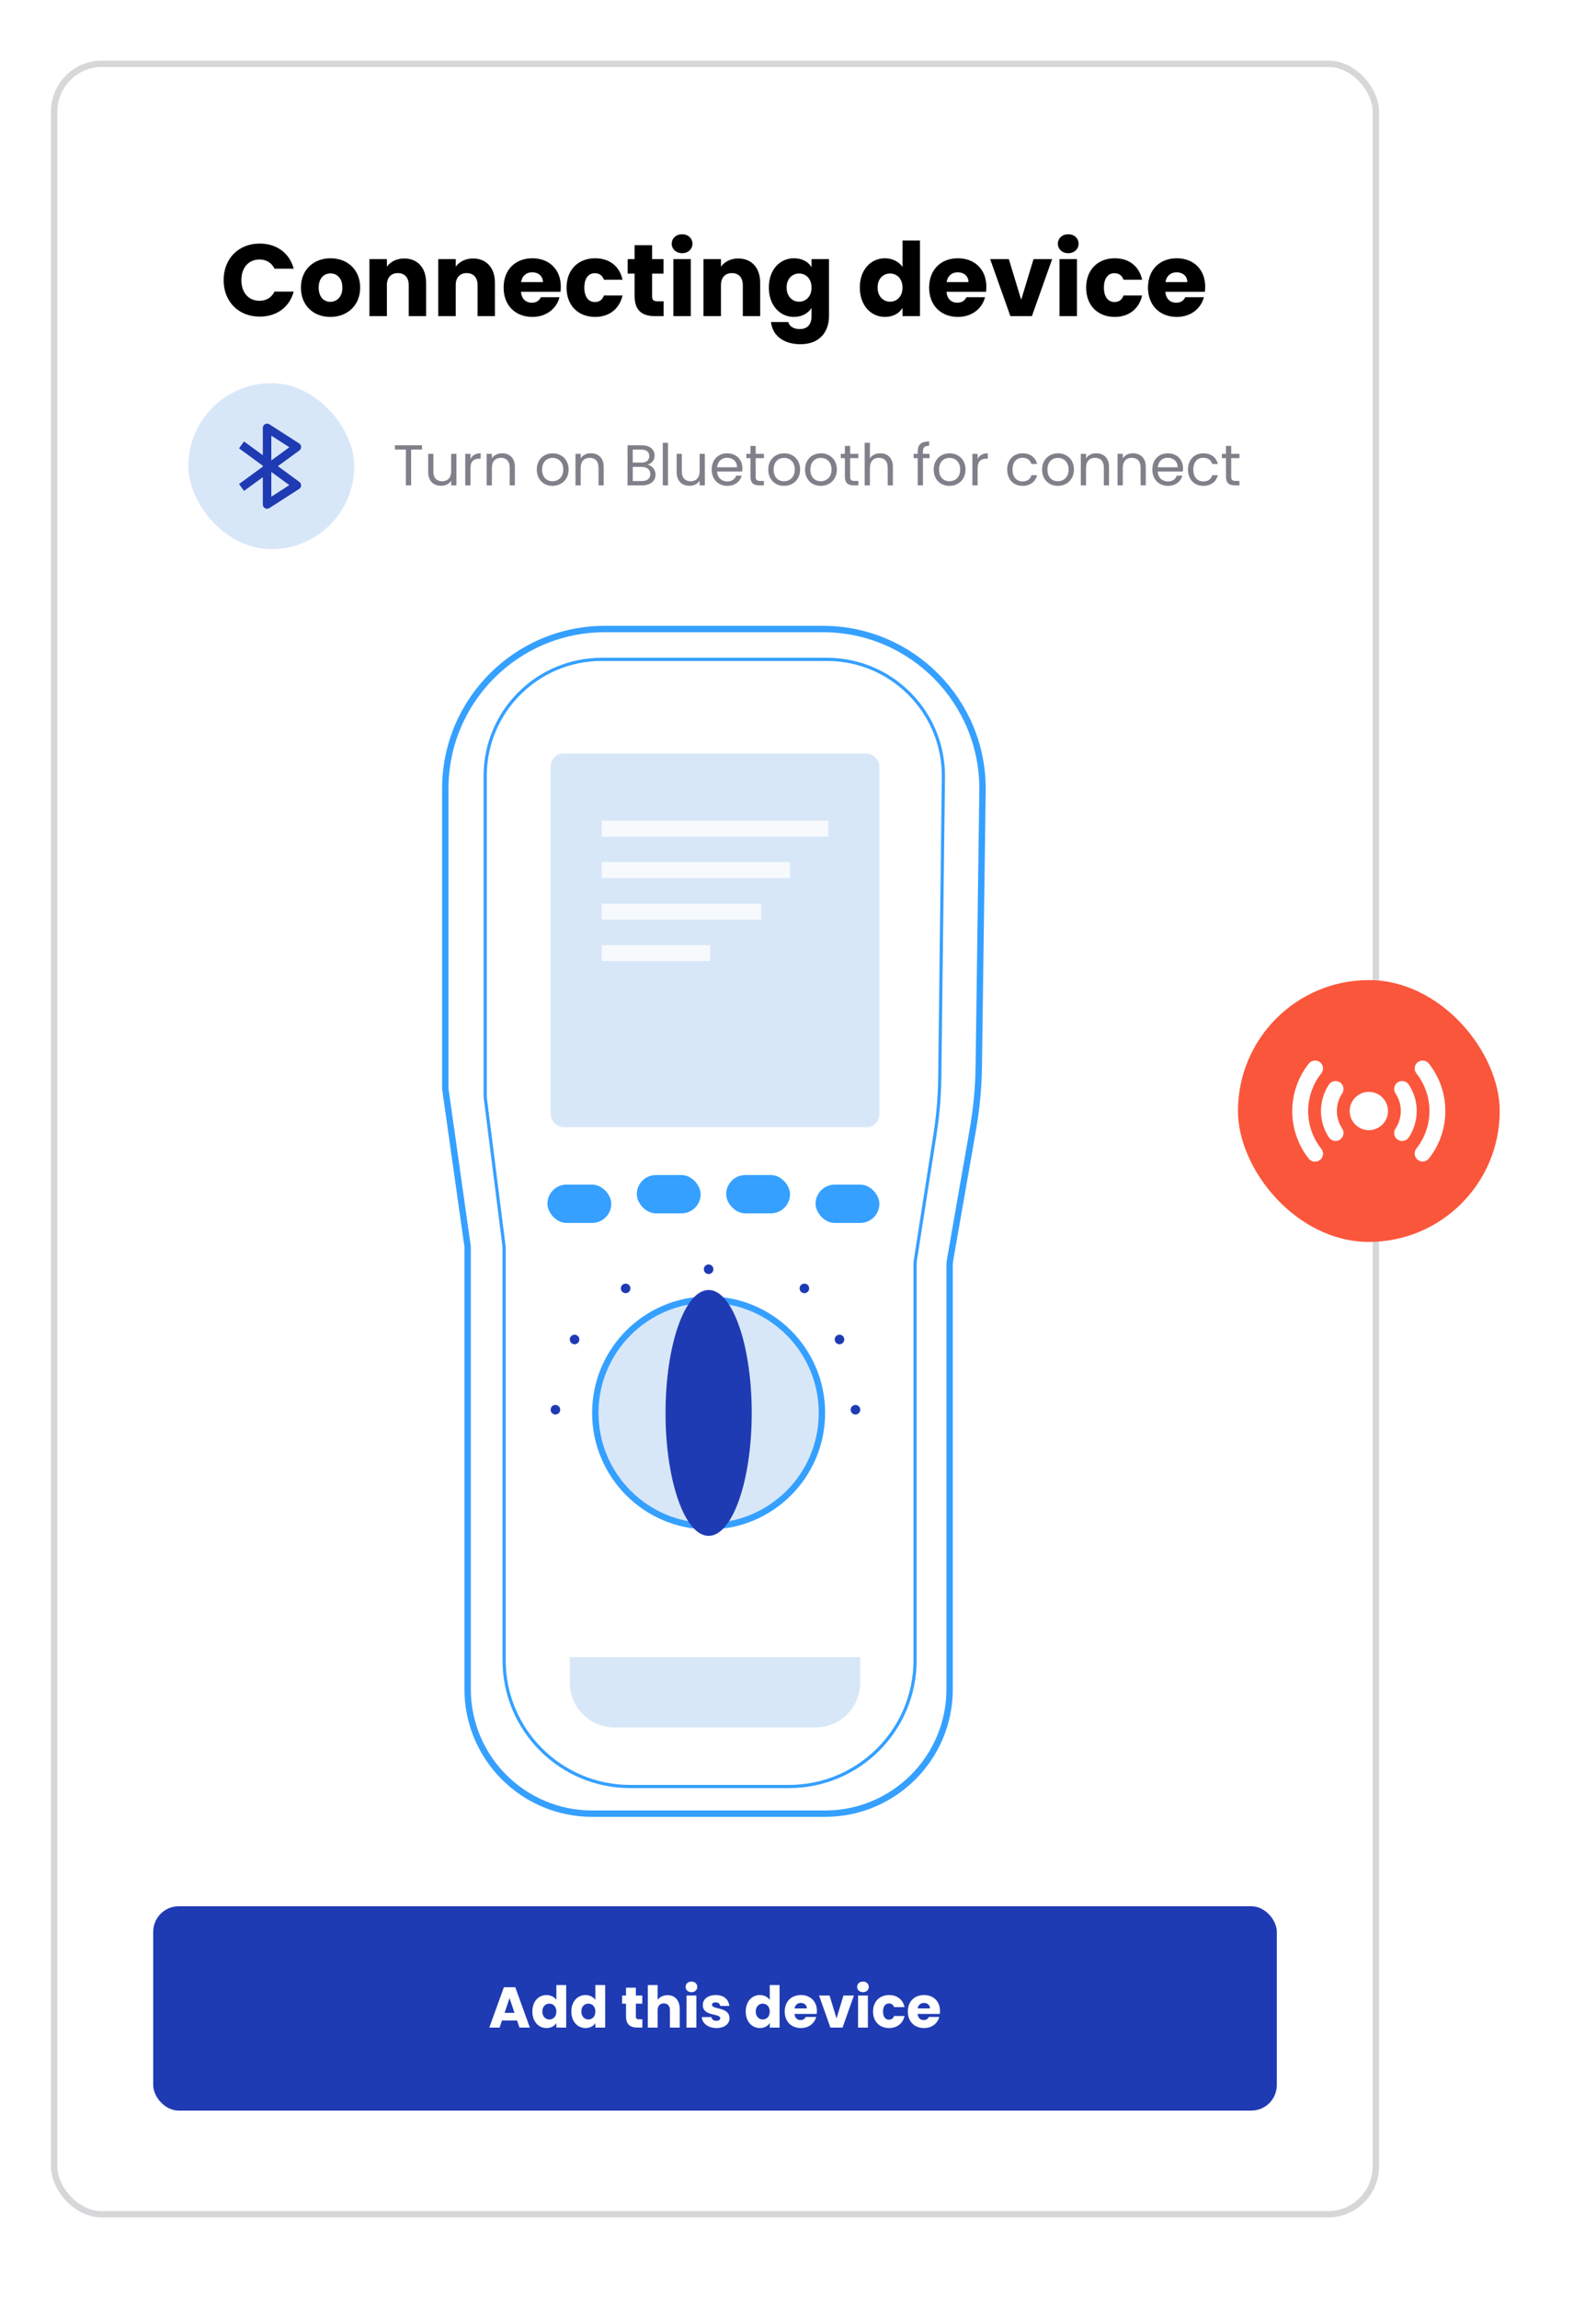 <?xml version="1.0" encoding="UTF-8" standalone="no"?>
<svg
   width="500"
   height="720"
   viewBox="0 0 500 720"
   fill="none"
   version="1.1"
   id="svg781"
   sodipodi:docname="Kane Gas Analyser - Integration.svg"
   inkscape:version="1.2.1 (9c6d41e410, 2022-07-14)"
   xmlns:inkscape="http://www.inkscape.org/namespaces/inkscape"
   xmlns:sodipodi="http://sodipodi.sourceforge.net/DTD/sodipodi-0.dtd"
   xmlns="http://www.w3.org/2000/svg"
   xmlns:svg="http://www.w3.org/2000/svg">
  <sodipodi:namedview
     id="namedview783"
     pagecolor="#ffffff"
     bordercolor="#000000"
     borderopacity="0.25"
     inkscape:showpageshadow="2"
     inkscape:pageopacity="0.0"
     inkscape:pagecheckerboard="0"
     inkscape:deskcolor="#d1d1d1"
     showgrid="false"
     inkscape:zoom="0.85908469"
     inkscape:cx="197.30302"
     inkscape:cy="388.78589"
     inkscape:window-width="2256"
     inkscape:window-height="1398"
     inkscape:window-x="-11"
     inkscape:window-y="-11"
     inkscape:window-maximized="1"
     inkscape:current-layer="svg781" />
  <g
     filter="url(#filter0_d_1541_50870)"
     id="g732"
     transform="translate(0,-28)">
    <rect
       y="31"
       width="416"
       height="675.439"
       rx="16"
       fill="#ffffff"
       id="rect672"
       x="0"
       style="stroke-width:0.967" />
    <path
       d="m 54.056,99.736 c 0,6.72 4.672,11.424 11.296,11.424 5.344,0 9.376,-2.976 10.656,-7.84 h -6.016 c -0.928,1.92 -2.624,2.88 -4.704,2.88 -3.36,0 -5.664,-2.496 -5.664,-6.464 0,-3.968 2.304,-6.464 5.664,-6.464 2.08,0 3.776,0.96 4.704,2.88 h 6.016 c -1.28,-4.864 -5.312,-7.872 -10.656,-7.872 -6.624,0 -11.296,4.736 -11.296,11.456 z m 42.775,2.336 c 0,-5.664 -4.032,-9.184 -9.28,-9.184 -5.216,0 -9.28,3.52 -9.28,9.184 0,5.664 3.968,9.184 9.216,9.184 5.248,0 9.344,-3.52 9.344,-9.184 z m -12.992,0 c 0,-3.04 1.728,-4.448 3.712,-4.448 1.92,0 3.712,1.408 3.712,4.448 0,3.008 -1.824,4.448 -3.776,4.448 -1.984,0 -3.648,-1.44 -3.648,-4.448 z M 112.054,111 h 5.44 v -10.432 c 0,-4.8 -2.752,-7.616 -6.88,-7.616 -2.4,0 -4.32,1.056 -5.408,2.56 V 93.144 H 99.734 V 111 h 5.472 v -9.696 c 0,-2.432 1.344,-3.776 3.424,-3.776 2.08,0 3.424,1.344 3.424,3.776 z m 21.563,0 h 5.44 v -10.432 c 0,-4.8 -2.752,-7.616 -6.88,-7.616 -2.4,0 -4.32,1.056 -5.408,2.56 v -2.368 h -5.472 V 111 h 5.472 v -9.696 c 0,-2.432 1.344,-3.776 3.424,-3.776 2.08,0 3.424,1.344 3.424,3.776 z m 17.114,-13.728 c 1.824,0 3.36,1.12 3.36,3.072 h -6.848 c 0.32,-1.984 1.696,-3.072 3.488,-3.072 z m 8.544,7.808 h -5.824 c -0.448,0.96 -1.312,1.728 -2.848,1.728 -1.76,0 -3.2,-1.088 -3.392,-3.424 h 12.384 c 0.064,-0.544 0.096,-1.088 0.096,-1.6 0,-5.44 -3.68,-8.896 -8.896,-8.896 -5.312,0 -9.024,3.52 -9.024,9.184 0,5.664 3.776,9.184 9.024,9.184 4.448,0 7.616,-2.688 8.48,-6.176 z m 2.215,-3.008 c 0,5.664 3.712,9.184 8.96,9.184 4.48,0 7.648,-2.592 8.576,-6.72 h -5.824 c -0.48,1.312 -1.344,2.048 -2.848,2.048 -1.952,0 -3.296,-1.536 -3.296,-4.512 0,-2.976 1.344,-4.512 3.296,-4.512 1.504,0 2.4,0.8 2.848,2.048 h 5.824 c -0.928,-4.256 -4.096,-6.72 -8.576,-6.72 -5.248,0 -8.96,3.552 -8.96,9.184 z m 21.327,2.72 c 0,4.64 2.592,6.208 6.304,6.208 h 2.784 v -4.64 h -1.952 c -1.216,0 -1.664,-0.448 -1.664,-1.504 v -7.168 h 3.584 v -4.544 h -3.584 v -4.352 h -5.472 v 4.352 h -2.176 v 4.544 h 2.176 z M 194.953,111 h 5.472 V 93.144 h -5.472 z m 2.752,-19.712 c 1.92,0 3.232,-1.312 3.232,-2.944 0,-1.664 -1.312,-2.976 -3.232,-2.976 -1.952,0 -3.264,1.312 -3.264,2.976 0,1.632 1.312,2.944 3.264,2.944 z M 216.71,111 h 5.44 v -10.432 c 0,-4.8 -2.752,-7.616 -6.88,-7.616 -2.4,0 -4.32,1.056 -5.408,2.56 V 93.144 H 204.39 V 111 h 5.472 v -9.696 c 0,-2.432 1.344,-3.776 3.424,-3.776 2.08,0 3.424,1.344 3.424,3.776 z m 8.155,-8.96 c 0,5.632 3.488,9.216 7.872,9.216 2.624,0 4.512,-1.248 5.504,-2.816 v 2.528 c 0,3.008 -1.632,4.096 -3.712,4.096 -1.888,0 -3.232,-0.864 -3.584,-2.208 h -5.408 c 0.48,4.256 3.936,6.944 9.248,6.944 6.176,0 8.928,-4.064 8.928,-8.832 V 93.144 h -5.472 v 2.528 c -0.96,-1.6 -2.88,-2.784 -5.504,-2.784 -4.384,0 -7.872,3.52 -7.872,9.152 z m 13.376,0.032 c 0,2.848 -1.824,4.416 -3.904,4.416 -2.048,0 -3.904,-1.6 -3.904,-4.448 0,-2.848 1.856,-4.384 3.904,-4.384 2.08,0 3.904,1.568 3.904,4.416 z m 15.124,-0.032 c 0,5.632 3.488,9.216 7.872,9.216 2.624,0 4.512,-1.184 5.504,-2.816 V 111 h 5.472 V 87.32 h -5.472 v 8.288 c -1.088,-1.632 -3.136,-2.72 -5.504,-2.72 -4.384,0 -7.872,3.52 -7.872,9.152 z m 13.376,0.032 c 0,2.848 -1.824,4.416 -3.904,4.416 -2.048,0 -3.904,-1.6 -3.904,-4.448 0,-2.848 1.856,-4.384 3.904,-4.384 2.08,0 3.904,1.568 3.904,4.416 z m 17.303,-4.8 c 1.824,0 3.36,1.12 3.36,3.072 h -6.848 c 0.32,-1.984 1.696,-3.072 3.488,-3.072 z m 8.544,7.808 h -5.824 c -0.448,0.96 -1.312,1.728 -2.848,1.728 -1.76,0 -3.2,-1.088 -3.392,-3.424 h 12.384 c 0.064,-0.544 0.095,-1.088 0.095,-1.6 0,-5.44 -3.679,-8.896 -8.895,-8.896 -5.312,0 -9.024,3.52 -9.024,9.184 0,5.664 3.776,9.184 9.024,9.184 4.448,0 7.616,-2.688 8.48,-6.176 z M 294.194,93.144 300.53,111 h 6.752 l 6.336,-17.856 h -5.824 L 303.922,105.88 300.05,93.144 Z M 315.922,111 h 5.472 V 93.144 h -5.472 z m 2.752,-19.712 c 1.92,0 3.232,-1.312 3.232,-2.944 0,-1.664 -1.312,-2.976 -3.232,-2.976 -1.952,0 -3.264,1.312 -3.264,2.976 0,1.632 1.312,2.944 3.264,2.944 z m 5.597,10.784 c 0,5.664 3.712,9.184 8.96,9.184 4.48,0 7.648,-2.592 8.576,-6.72 h -5.824 c -0.48,1.312 -1.344,2.048 -2.848,2.048 -1.952,0 -3.296,-1.536 -3.296,-4.512 0,-2.976 1.344,-4.512 3.296,-4.512 1.504,0 2.4,0.8 2.848,2.048 h 5.824 c -0.928,-4.256 -4.096,-6.72 -8.576,-6.72 -5.248,0 -8.96,3.552 -8.96,9.184 z m 28.335,-4.8 c 1.824,0 3.36,1.12 3.36,3.072 h -6.848 c 0.32,-1.984 1.696,-3.072 3.488,-3.072 z m 8.544,7.808 h -5.824 c -0.448,0.96 -1.312,1.728 -2.848,1.728 -1.76,0 -3.2,-1.088 -3.392,-3.424 h 12.384 c 0.064,-0.544 0.096,-1.088 0.096,-1.6 0,-5.44 -3.68,-8.896 -8.896,-8.896 -5.312,0 -9.024,3.52 -9.024,9.184 0,5.664 3.776,9.184 9.024,9.184 4.448,0 7.616,-2.688 8.48,-6.176 z"
       fill="#000000"
       id="path674" />
    <rect
       x="43"
       y="132"
       width="52"
       height="52"
       rx="26"
       fill="#d8e7f8"
       id="rect676" />
    <path
       d="m 58.881,163.589 1.573,2.154 5.88,-4.298 V 170 c 0,0.239 0.065,0.475 0.187,0.68 0.122,0.206 0.298,0.376 0.508,0.49 0.21,0.115 0.447,0.171 0.687,0.162 0.239,-0.008 0.472,-0.081 0.673,-0.211 l 9.333,-6 c 0.182,-0.117 0.334,-0.276 0.441,-0.465 0.107,-0.188 0.166,-0.4 0.172,-0.617 0.006,-0.216 -0.04,-0.431 -0.136,-0.626 -0.096,-0.194 -0.237,-0.363 -0.412,-0.49 L 71.05,158 l 6.737,-4.923 c 0.175,-0.128 0.316,-0.296 0.411,-0.491 0.095,-0.195 0.141,-0.409 0.135,-0.626 -0.006,-0.216 -0.065,-0.428 -0.172,-0.617 -0.106,-0.188 -0.257,-0.348 -0.439,-0.466 l -9.333,-6 c -0.202,-0.129 -0.434,-0.202 -0.674,-0.211 -0.24,-0.009 -0.477,0.047 -0.688,0.162 -0.427,0.235 -0.693,0.684 -0.693,1.172 v 8.555 l -5.88,-4.299 -1.573,2.155 7.453,5.446 v 0.287 z m 10.12,-15.146 5.643,3.628 -5.643,4.124 z m 0,11.362 5.643,4.124 -5.643,3.628 z"
       fill="#1f3bb3"
       id="path678" />
    <path
       d="m 107.721,152.786 h 3.438 V 164 h 1.638 v -11.214 h 3.42 v -1.332 h -8.496 z m 19.261,1.35 h -1.638 v 5.418 c 0,2.124 -1.134,3.168 -2.826,3.168 -1.656,0 -2.754,-1.026 -2.754,-3.024 v -5.562 h -1.62 v 5.778 c 0,2.826 1.782,4.23 4.05,4.23 1.314,0 2.52,-0.576 3.15,-1.602 V 164 h 1.638 z m 4.403,4.5 c 0,-2.286 1.188,-2.988 2.754,-2.988 h 0.432 v -1.692 c -1.566,0 -2.628,0.684 -3.186,1.782 v -1.602 h -1.638 V 164 h 1.638 z M 143.68,164 h 1.62 v -5.814 c 0,-2.826 -1.746,-4.23 -4.032,-4.23 -1.332,0 -2.52,0.558 -3.168,1.584 v -1.404 h -1.638 V 164 h 1.638 v -5.454 c 0,-2.124 1.152,-3.168 2.826,-3.168 1.656,0 2.754,1.026 2.754,3.042 z m 18.455,-4.95 c 0,-3.114 -2.178,-5.076 -4.986,-5.076 -2.79,0 -4.986,1.962 -4.986,5.076 0,3.132 2.124,5.112 4.914,5.112 2.808,0 5.058,-1.98 5.058,-5.112 z m -8.298,0 c 0,-2.484 1.566,-3.654 3.294,-3.654 1.692,0 3.33,1.17 3.33,3.654 0,2.502 -1.674,3.672 -3.384,3.672 -1.71,0 -3.24,-1.17 -3.24,-3.672 z m 17.669,4.95 h 1.62 v -5.814 c 0,-2.826 -1.746,-4.23 -4.032,-4.23 -1.332,0 -2.52,0.558 -3.168,1.584 v -1.404 h -1.638 V 164 h 1.638 v -5.454 c 0,-2.124 1.152,-3.168 2.826,-3.168 1.656,0 2.754,1.026 2.754,3.042 z m 16.223,-3.528 c 0,1.368 -0.972,2.178 -2.592,2.178 h -2.898 v -4.428 h 2.844 c 1.602,0 2.646,0.864 2.646,2.25 z m -0.324,-5.634 c 0,1.278 -0.882,2.034 -2.412,2.034 h -2.754 v -4.068 h 2.718 c 1.602,0 2.448,0.792 2.448,2.034 z m 1.962,5.796 c 0,-1.548 -1.116,-2.862 -2.484,-3.096 1.206,-0.396 2.196,-1.314 2.196,-2.898 0,-1.746 -1.332,-3.186 -3.978,-3.186 h -4.5 V 164 h 4.68 c 2.592,0 4.086,-1.476 4.086,-3.366 z M 191.64,164 h 1.638 v -13.32 h -1.638 z m 13.178,-9.864 h -1.638 v 5.418 c 0,2.124 -1.134,3.168 -2.826,3.168 -1.656,0 -2.754,-1.026 -2.754,-3.024 v -5.562 h -1.62 v 5.778 c 0,2.826 1.782,4.23 4.05,4.23 1.314,0 2.52,-0.576 3.15,-1.602 V 164 h 1.638 z m 6.959,1.224 c 1.692,0 3.132,1.062 3.114,2.988 h -6.228 c 0.18,-1.926 1.512,-2.988 3.114,-2.988 z m 4.608,5.598 h -1.764 c -0.36,1.062 -1.296,1.818 -2.772,1.818 -1.674,0 -3.078,-1.098 -3.204,-3.096 h 7.884 c 0.036,-0.342 0.054,-0.63 0.054,-0.99 0,-2.7 -1.872,-4.716 -4.734,-4.716 -2.88,0 -4.878,1.962 -4.878,5.076 0,3.132 2.07,5.112 4.878,5.112 2.448,0 4.032,-1.404 4.536,-3.204 z m 2.72,0.342 c 0,1.98 0.99,2.7 2.736,2.7 h 1.476 v -1.386 h -1.206 c -1.008,0 -1.368,-0.342 -1.368,-1.314 v -5.814 h 2.574 v -1.35 h -2.574 v -2.484 h -1.638 v 2.484 h -1.278 v 1.35 h 1.278 z m 15.557,-2.25 c 0,-3.114 -2.178,-5.076 -4.986,-5.076 -2.79,0 -4.986,1.962 -4.986,5.076 0,3.132 2.124,5.112 4.914,5.112 2.808,0 5.058,-1.98 5.058,-5.112 z m -8.298,0 c 0,-2.484 1.566,-3.654 3.294,-3.654 1.692,0 3.33,1.17 3.33,3.654 0,2.502 -1.674,3.672 -3.384,3.672 -1.71,0 -3.24,-1.17 -3.24,-3.672 z m 19.812,0 c 0,-3.114 -2.178,-5.076 -4.986,-5.076 -2.79,0 -4.986,1.962 -4.986,5.076 0,3.132 2.124,5.112 4.914,5.112 2.808,0 5.058,-1.98 5.058,-5.112 z m -8.298,0 c 0,-2.484 1.566,-3.654 3.294,-3.654 1.692,0 3.33,1.17 3.33,3.654 0,2.502 -1.674,3.672 -3.384,3.672 -1.71,0 -3.24,-1.17 -3.24,-3.672 z m 10.811,2.25 c 0,1.98 0.99,2.7 2.736,2.7 h 1.476 v -1.386 h -1.206 c -1.008,0 -1.368,-0.342 -1.368,-1.314 v -5.814 h 2.574 v -1.35 h -2.574 v -2.484 h -1.638 v 2.484 h -1.278 v 1.35 h 1.278 z m 6.197,2.7 h 1.638 v -5.454 c 0,-2.124 1.152,-3.168 2.826,-3.168 1.656,0 2.754,1.026 2.754,3.042 V 164 h 1.62 v -5.814 c 0,-2.826 -1.746,-4.23 -3.942,-4.23 -1.386,0 -2.61,0.558 -3.258,1.602 v -4.878 h -1.638 z m 16.619,0 h 1.638 v -8.514 h 2.07 v -1.35 h -2.07 v -0.702 c 0,-1.278 0.486,-1.818 1.961,-1.818 v -1.368 c -2.519,0 -3.599,0.99 -3.599,3.186 v 0.702 h -1.278 v 1.35 h 1.278 z m 14.977,-4.95 c 0,-3.114 -2.178,-5.076 -4.986,-5.076 -2.79,0 -4.986,1.962 -4.986,5.076 0,3.132 2.124,5.112 4.914,5.112 2.808,0 5.058,-1.98 5.058,-5.112 z m -8.298,0 c 0,-2.484 1.566,-3.654 3.294,-3.654 1.692,0 3.33,1.17 3.33,3.654 0,2.502 -1.674,3.672 -3.384,3.672 -1.71,0 -3.24,-1.17 -3.24,-3.672 z m 12.09,-0.414 c 0,-2.286 1.188,-2.988 2.754,-2.988 h 0.432 v -1.692 c -1.566,0 -2.628,0.684 -3.186,1.782 v -1.602 h -1.638 V 164 h 1.638 z m 9.264,0.414 c 0,3.132 1.998,5.112 4.806,5.112 2.448,0 4.05,-1.368 4.554,-3.33 h -1.764 c -0.36,1.242 -1.332,1.944 -2.79,1.944 -1.8,0 -3.132,-1.278 -3.132,-3.726 0,-2.412 1.332,-3.69 3.132,-3.69 1.458,0 2.448,0.756 2.79,1.944 h 1.764 c -0.504,-2.07 -2.106,-3.33 -4.554,-3.33 -2.808,0 -4.806,1.98 -4.806,5.076 z m 20.905,0 c 0,-3.114 -2.178,-5.076 -4.986,-5.076 -2.79,0 -4.986,1.962 -4.986,5.076 0,3.132 2.124,5.112 4.914,5.112 2.808,0 5.058,-1.98 5.058,-5.112 z m -8.298,0 c 0,-2.484 1.566,-3.654 3.294,-3.654 1.692,0 3.33,1.17 3.33,3.654 0,2.502 -1.674,3.672 -3.384,3.672 -1.71,0 -3.24,-1.17 -3.24,-3.672 z m 17.67,4.95 h 1.62 v -5.814 c 0,-2.826 -1.746,-4.23 -4.032,-4.23 -1.332,0 -2.52,0.558 -3.168,1.584 v -1.404 h -1.638 V 164 h 1.638 v -5.454 c 0,-2.124 1.152,-3.168 2.826,-3.168 1.656,0 2.754,1.026 2.754,3.042 z m 11.514,0 h 1.62 v -5.814 c 0,-2.826 -1.746,-4.23 -4.032,-4.23 -1.332,0 -2.52,0.558 -3.168,1.584 v -1.404 h -1.638 V 164 h 1.638 v -5.454 c 0,-2.124 1.152,-3.168 2.826,-3.168 1.656,0 2.754,1.026 2.754,3.042 z m 8.489,-8.64 c 1.692,0 3.132,1.062 3.114,2.988 h -6.228 c 0.18,-1.926 1.512,-2.988 3.114,-2.988 z m 4.608,5.598 h -1.764 c -0.36,1.062 -1.296,1.818 -2.772,1.818 -1.674,0 -3.078,-1.098 -3.204,-3.096 h 7.884 c 0.036,-0.342 0.054,-0.63 0.054,-0.99 0,-2.7 -1.872,-4.716 -4.734,-4.716 -2.88,0 -4.878,1.962 -4.878,5.076 0,3.132 2.07,5.112 4.878,5.112 2.448,0 4.032,-1.404 4.536,-3.204 z m 1.748,-1.908 c 0,3.132 1.998,5.112 4.806,5.112 2.448,0 4.05,-1.368 4.554,-3.33 h -1.764 c -0.36,1.242 -1.332,1.944 -2.79,1.944 -1.8,0 -3.132,-1.278 -3.132,-3.726 0,-2.412 1.332,-3.69 3.132,-3.69 1.458,0 2.448,0.756 2.79,1.944 h 1.764 c -0.504,-2.07 -2.106,-3.33 -4.554,-3.33 -2.808,0 -4.806,1.98 -4.806,5.076 z m 11.906,2.25 c 0,1.98 0.99,2.7 2.736,2.7 h 1.476 v -1.386 h -1.206 c -1.008,0 -1.368,-0.342 -1.368,-1.314 v -5.814 h 2.574 v -1.35 h -2.574 v -2.484 h -1.638 v 2.484 h -1.278 v 1.35 h 1.278 z"
       fill="#80808a"
       id="path680" />
    <path
       d="m 130.5,402.5 v -0.07 l -0.01,-0.07 -6.99,-49.43 V 259 c 0,-27.614 22.386,-50 50,-50 h 68.306 c 27.879,0 50.372,22.8 49.996,50.676 l -1.167,86.322 c -0.089,6.595 -0.704,13.173 -1.84,19.67 l -7.146,40.891 c -0.099,0.568 -0.149,1.144 -0.149,1.721 V 541 c 0,21.539 -17.461,39 -39,39 h -73 c -21.539,0 -39,-17.461 -39,-39 z"
       fill="#ffffff"
       stroke="#35a0ff"
       stroke-width="2"
       id="path682" />
    <path
       d="m 141.936,402.592 v -0.031 L 141.932,402.53 136,355.582 V 255 c 0,-20.158 16.342,-36.5 36.5,-36.5 h 70.551 c 20.33,0 36.742,16.611 36.497,36.941 l -1.136,94.074 c -0.072,5.928 -0.567,11.845 -1.481,17.703 l -6.145,39.353 c -0.075,0.484 -0.113,0.974 -0.113,1.465 V 532 c 0,21.815 -17.685,39.5 -39.5,39.5 h -49.737 c -21.816,0 -39.5,-17.685 -39.5,-39.5 z"
       fill="#ffffff"
       stroke="#35a0ff"
       id="path684" />
    <rect
       x="156.5"
       y="248"
       width="103"
       height="117"
       rx="4"
       fill="#d8e7f8"
       id="rect686" />
    <rect
       x="155.5"
       y="383"
       width="20"
       height="12"
       rx="6"
       fill="#35a0ff"
       id="rect688" />
    <rect
       x="183.5"
       y="380"
       width="20"
       height="12"
       rx="6"
       fill="#35a0ff"
       id="rect690" />
    <rect
       x="211.5"
       y="380"
       width="20"
       height="12"
       rx="6"
       fill="#35a0ff"
       id="rect692" />
    <rect
       x="239.5"
       y="383"
       width="20"
       height="12"
       rx="6"
       fill="#35a0ff"
       id="rect694" />
    <circle
       cx="206"
       cy="454.5"
       r="35.5"
       fill="#d8e7f8"
       stroke="#35a0ff"
       stroke-width="2"
       id="circle696" />
    <ellipse
       cx="206"
       cy="454.5"
       rx="13.5"
       ry="38.5"
       fill="#1f3bb3"
       id="ellipse698" />
    <path
       d="m 162.5,531 h 91 v 8 c 0,7.732 -6.268,14 -14,14 h -63 c -7.732,0 -14,-6.268 -14,-14 z"
       fill="#d8e7f8"
       id="path700" />
    <circle
       cx="158"
       cy="453.5"
       r="1.5"
       fill="#1f3bb3"
       id="circle702" />
    <circle
       cx="252"
       cy="453.5"
       r="1.5"
       fill="#1f3bb3"
       id="circle704" />
    <circle
       cx="164"
       cy="431.5"
       r="1.5"
       fill="#1f3bb3"
       id="circle706" />
    <circle
       cx="247"
       cy="431.5"
       r="1.5"
       fill="#1f3bb3"
       id="circle708" />
    <circle
       cx="180"
       cy="415.5"
       r="1.5"
       fill="#1f3bb3"
       id="circle710" />
    <circle
       cx="236"
       cy="415.5"
       r="1.5"
       fill="#1f3bb3"
       id="circle712" />
    <circle
       cx="206"
       cy="409.5"
       r="1.5"
       fill="#1f3bb3"
       id="circle714" />
    <rect
       x="172.5"
       y="269"
       width="71"
       height="5"
       fill="#f6fafd"
       id="rect716" />
    <rect
       x="172.5"
       y="282"
       width="59"
       height="5"
       fill="#f6fafd"
       id="rect718" />
    <rect
       x="172.5"
       y="295"
       width="50"
       height="5"
       fill="#f6fafd"
       id="rect720" />
    <rect
       x="172.5"
       y="308"
       width="34"
       height="5"
       fill="#f6fafd"
       id="rect722" />
    <rect
       x="32"
       y="609"
       width="352"
       height="64"
       rx="8"
       fill="#1f3bb3"
       id="rect726" />
    <path
       d="m 146.74,647 h 3.258 l -4.572,-12.636 h -3.564 L 137.29,647 h 3.222 l 0.756,-2.232 h 4.716 z m -1.548,-4.608 h -3.114 l 1.548,-4.626 z m 5.585,-0.432 c 0,3.168 1.962,5.184 4.428,5.184 1.476,0 2.538,-0.666 3.096,-1.584 V 647 h 3.078 v -13.32 h -3.078 v 4.662 c -0.612,-0.918 -1.764,-1.53 -3.096,-1.53 -2.466,0 -4.428,1.98 -4.428,5.148 z m 7.524,0.018 c 0,1.602 -1.026,2.484 -2.196,2.484 -1.152,0 -2.196,-0.9 -2.196,-2.502 0,-1.602 1.044,-2.466 2.196,-2.466 1.17,0 2.196,0.882 2.196,2.484 z m 4.693,-0.018 c 0,3.168 1.962,5.184 4.428,5.184 1.476,0 2.538,-0.666 3.096,-1.584 V 647 h 3.078 v -13.32 h -3.078 v 4.662 c -0.612,-0.918 -1.764,-1.53 -3.096,-1.53 -2.466,0 -4.428,1.98 -4.428,5.148 z m 7.524,0.018 c 0,1.602 -1.026,2.484 -2.196,2.484 -1.152,0 -2.196,-0.9 -2.196,-2.502 0,-1.602 1.044,-2.466 2.196,-2.466 1.17,0 2.196,0.882 2.196,2.484 z m 9.605,1.53 c 0,2.61 1.458,3.492 3.546,3.492 h 1.566 v -2.61 h -1.098 c -0.684,0 -0.936,-0.252 -0.936,-0.846 v -4.032 h 2.016 v -2.556 h -2.016 v -2.448 h -3.078 v 2.448 h -1.224 v 2.556 h 1.224 z M 186.95,647 h 3.078 v -5.454 c 0,-1.368 0.756,-2.124 1.926,-2.124 1.17,0 1.926,0.756 1.926,2.124 V 647 h 3.06 v -5.868 c 0,-2.7 -1.53,-4.284 -3.816,-4.284 -1.386,0 -2.484,0.594 -3.096,1.458 v -4.626 h -3.078 z m 12.129,0 h 3.078 v -10.044 h -3.078 z m 1.548,-11.088 c 1.08,0 1.818,-0.738 1.818,-1.656 0,-0.936 -0.738,-1.674 -1.818,-1.674 -1.098,0 -1.836,0.738 -1.836,1.674 0,0.918 0.738,1.656 1.836,1.656 z m 11.914,8.172 c -0.054,-3.744 -5.49,-2.61 -5.49,-4.212 0,-0.486 0.396,-0.774 1.116,-0.774 0.864,0 1.386,0.45 1.476,1.134 h 2.844 c -0.198,-1.98 -1.638,-3.42 -4.23,-3.42 -2.628,0 -4.086,1.404 -4.086,3.114 0,3.69 5.472,2.52 5.472,4.14 0,0.45 -0.414,0.81 -1.206,0.81 -0.846,0 -1.476,-0.468 -1.548,-1.17 h -3.042 c 0.144,1.944 1.944,3.438 4.626,3.438 2.52,0 4.068,-1.314 4.068,-3.06 z m 5.086,-2.124 c 0,3.168 1.962,5.184 4.428,5.184 1.476,0 2.538,-0.666 3.096,-1.584 V 647 h 3.078 v -13.32 h -3.078 v 4.662 c -0.612,-0.918 -1.764,-1.53 -3.096,-1.53 -2.466,0 -4.428,1.98 -4.428,5.148 z m 7.524,0.018 c 0,1.602 -1.026,2.484 -2.196,2.484 -1.152,0 -2.196,-0.9 -2.196,-2.502 0,-1.602 1.044,-2.466 2.196,-2.466 1.17,0 2.196,0.882 2.196,2.484 z m 9.733,-2.7 c 1.026,0 1.89,0.63 1.89,1.728 h -3.852 c 0.18,-1.116 0.954,-1.728 1.962,-1.728 z m 4.806,4.392 h -3.276 c -0.252,0.54 -0.738,0.972 -1.602,0.972 -0.99,0 -1.8,-0.612 -1.908,-1.926 h 6.966 c 0.036,-0.306 0.054,-0.612 0.054,-0.9 0,-3.06 -2.07,-5.004 -5.004,-5.004 -2.988,0 -5.076,1.98 -5.076,5.166 0,3.186 2.124,5.166 5.076,5.166 2.502,0 4.284,-1.512 4.77,-3.474 z m 0.904,-6.714 3.564,10.044 h 3.798 l 3.564,-10.044 h -3.276 l -2.178,7.164 -2.178,-7.164 z M 252.815,647 h 3.078 v -10.044 h -3.078 z m 1.548,-11.088 c 1.08,0 1.818,-0.738 1.818,-1.656 0,-0.936 -0.738,-1.674 -1.818,-1.674 -1.098,0 -1.836,0.738 -1.836,1.674 0,0.918 0.738,1.656 1.836,1.656 z m 3.149,6.066 c 0,3.186 2.088,5.166 5.04,5.166 2.52,0 4.302,-1.458 4.824,-3.78 H 264.1 c -0.27,0.738 -0.756,1.152 -1.602,1.152 -1.098,0 -1.854,-0.864 -1.854,-2.538 0,-1.674 0.756,-2.538 1.854,-2.538 0.846,0 1.35,0.45 1.602,1.152 h 3.276 c -0.522,-2.394 -2.304,-3.78 -4.824,-3.78 -2.952,0 -5.04,1.998 -5.04,5.166 z m 15.938,-2.7 c 1.026,0 1.89,0.63 1.89,1.728 h -3.852 c 0.18,-1.116 0.954,-1.728 1.962,-1.728 z m 4.806,4.392 h -3.276 c -0.252,0.54 -0.738,0.972 -1.602,0.972 -0.99,0 -1.8,-0.612 -1.908,-1.926 h 6.966 c 0.036,-0.306 0.054,-0.612 0.054,-0.9 0,-3.06 -2.07,-5.004 -5.004,-5.004 -2.988,0 -5.076,1.98 -5.076,5.166 0,3.186 2.124,5.166 5.076,5.166 2.502,0 4.284,-1.512 4.77,-3.474 z"
       fill="#ffffff"
       id="path728" />
    <rect
       x="0.967"
       y="31.967"
       width="414.065"
       height="673.504"
       rx="15.002"
       stroke="#d7d7da"
       stroke-width="2"
       id="rect730" />
  </g>
  <g
     filter="url(#filter1_d_1541_50870)"
     id="g744"
     transform="translate(-1.164,290.944)">
    <rect
       x="373"
       width="82"
       height="82"
       rx="41"
       fill="#fa563b"
       id="rect734"
       y="0" />
    <g
       clip-path="url(#clip0_1541_50870)"
       id="g742">
      <path
         d="m 398.91,25.905 c -0.254,-0.247 -0.558,-0.437 -0.89,-0.559 -0.333,-0.121 -0.688,-0.171 -1.041,-0.145 -0.353,0.025 -0.697,0.125 -1.009,0.293 -0.312,0.168 -0.585,0.4 -0.8,0.681 -3.346,4.236 -5.166,9.477 -5.166,14.875 0,5.398 1.82,10.639 5.166,14.875 0.219,0.277 0.495,0.505 0.809,0.668 0.313,0.163 0.658,0.259 1.011,0.279 0.353,0.021 0.707,-0.033 1.038,-0.159 0.33,-0.126 0.631,-0.319 0.882,-0.569 0.43,-0.426 0.691,-0.994 0.731,-1.598 0.041,-0.604 -0.141,-1.202 -0.511,-1.682 -2.684,-3.365 -4.145,-7.541 -4.145,-11.845 0,-4.304 1.461,-8.48 4.145,-11.845 0.367,-0.479 0.547,-1.075 0.507,-1.677 -0.041,-0.602 -0.299,-1.168 -0.727,-1.593 z m 30.18,0 c -0.429,0.425 -0.687,0.992 -0.728,1.593 -0.04,0.602 0.14,1.198 0.508,1.677 2.668,3.36 4.12,7.524 4.12,11.815 0,4.291 -1.452,8.455 -4.12,11.815 -0.371,0.479 -0.553,1.077 -0.512,1.682 0.041,0.604 0.301,1.173 0.732,1.598 0.25,0.25 0.551,0.444 0.881,0.569 0.331,0.125 0.685,0.179 1.038,0.159 0.353,-0.021 0.698,-0.116 1.011,-0.279 0.314,-0.163 0.59,-0.391 0.81,-0.668 3.33,-4.231 5.141,-9.46 5.141,-14.845 0,-5.385 -1.811,-10.614 -5.141,-14.845 -0.216,-0.281 -0.489,-0.513 -0.801,-0.681 -0.312,-0.168 -0.656,-0.268 -1.009,-0.293 -0.353,-0.025 -0.708,0.024 -1.041,0.145 -0.332,0.121 -0.636,0.312 -0.889,0.559 z"
         fill="#ffffff"
         id="path736" />
      <path
         d="m 405.34,32.345 c -0.266,-0.263 -0.587,-0.464 -0.941,-0.587 -0.353,-0.123 -0.73,-0.166 -1.102,-0.124 -0.372,0.041 -0.73,0.165 -1.048,0.363 -0.317,0.197 -0.587,0.464 -0.789,0.779 -1.602,2.444 -2.456,5.303 -2.456,8.225 0,2.922 0.854,5.781 2.456,8.225 0.202,0.315 0.472,0.581 0.789,0.779 0.318,0.198 0.676,0.321 1.048,0.363 0.372,0.041 0.749,-0.001 1.102,-0.124 0.354,-0.123 0.675,-0.324 0.941,-0.587 0.408,-0.41 0.661,-0.95 0.716,-1.526 0.055,-0.576 -0.092,-1.154 -0.416,-1.634 -1.075,-1.633 -1.648,-3.545 -1.648,-5.5 0,-1.955 0.573,-3.867 1.648,-5.5 0.321,-0.479 0.466,-1.054 0.412,-1.629 -0.055,-0.574 -0.306,-1.112 -0.712,-1.521 z m 17.32,0 c -0.408,0.41 -0.661,0.95 -0.716,1.526 -0.055,0.576 0.092,1.154 0.416,1.634 1.075,1.633 1.648,3.545 1.648,5.5 0,1.955 -0.573,3.867 -1.648,5.5 -0.324,0.48 -0.471,1.057 -0.416,1.634 0.055,0.576 0.308,1.116 0.716,1.526 0.266,0.263 0.587,0.464 0.941,0.587 0.353,0.123 0.73,0.166 1.102,0.124 0.372,-0.041 0.73,-0.165 1.048,-0.363 0.317,-0.197 0.587,-0.464 0.789,-0.779 1.602,-2.444 2.456,-5.303 2.456,-8.225 0,-2.922 -0.854,-5.781 -2.456,-8.225 -0.201,-0.316 -0.47,-0.583 -0.788,-0.781 -0.317,-0.198 -0.675,-0.323 -1.047,-0.365 -0.372,-0.042 -0.749,-7e-4 -1.103,0.122 -0.353,0.122 -0.675,0.322 -0.942,0.585 z"
         fill="#ffffff"
         id="path738" />
      <path
         d="m 414,47.005 c 3.314,0 6,-2.686 6,-6 0,-3.314 -2.686,-6 -6,-6 -3.314,0 -6,2.686 -6,6 0,3.314 2.686,6 6,6 z"
         fill="#ffffff"
         id="path740" />
    </g>
  </g>
  <defs
     id="defs779">
    <filter
       id="filter0_d_1541_50870"
       x="0"
       y="31"
       width="440"
       height="746"
       filterUnits="userSpaceOnUse"
       color-interpolation-filters="sRGB">
      <feFlood
         flood-opacity="0"
         result="BackgroundImageFix"
         id="feFlood746" />
      <feColorMatrix
         in="SourceAlpha"
         type="matrix"
         values="0 0 0 0 0 0 0 0 0 0 0 0 0 0 0 0 0 0 127 0"
         result="hardAlpha"
         id="feColorMatrix748" />
      <feOffset
         dx="16"
         dy="16"
         id="feOffset750" />
      <feGaussianBlur
         stdDeviation="4"
         id="feGaussianBlur752" />
      <feColorMatrix
         type="matrix"
         values="0 0 0 0 0 0 0 0 0 0 0 0 0 0 0 0 0 0 0.05 0"
         id="feColorMatrix754" />
      <feBlend
         mode="normal"
         in2="BackgroundImageFix"
         result="effect1_dropShadow_1541_50870"
         id="feBlend756" />
      <feBlend
         mode="normal"
         in="SourceGraphic"
         in2="effect1_dropShadow_1541_50870"
         result="shape"
         id="feBlend758" />
    </filter>
    <filter
       id="filter1_d_1541_50870"
       x="373"
       y="0"
       width="106"
       height="106"
       filterUnits="userSpaceOnUse"
       color-interpolation-filters="sRGB">
      <feFlood
         flood-opacity="0"
         result="BackgroundImageFix"
         id="feFlood761" />
      <feColorMatrix
         in="SourceAlpha"
         type="matrix"
         values="0 0 0 0 0 0 0 0 0 0 0 0 0 0 0 0 0 0 127 0"
         result="hardAlpha"
         id="feColorMatrix763" />
      <feOffset
         dx="16"
         dy="16"
         id="feOffset765" />
      <feGaussianBlur
         stdDeviation="4"
         id="feGaussianBlur767" />
      <feColorMatrix
         type="matrix"
         values="0 0 0 0 0 0 0 0 0 0 0 0 0 0 0 0 0 0 0.05 0"
         id="feColorMatrix769" />
      <feBlend
         mode="normal"
         in2="BackgroundImageFix"
         result="effect1_dropShadow_1541_50870"
         id="feBlend771" />
      <feBlend
         mode="normal"
         in="SourceGraphic"
         in2="effect1_dropShadow_1541_50870"
         result="shape"
         id="feBlend773" />
    </filter>
    <clipPath
       id="clip0_1541_50870">
      <rect
         width="48"
         height="31.65"
         fill="#ffffff"
         transform="translate(390,25.175)"
         id="rect776"
         x="0"
         y="0" />
    </clipPath>
  </defs>
</svg>
